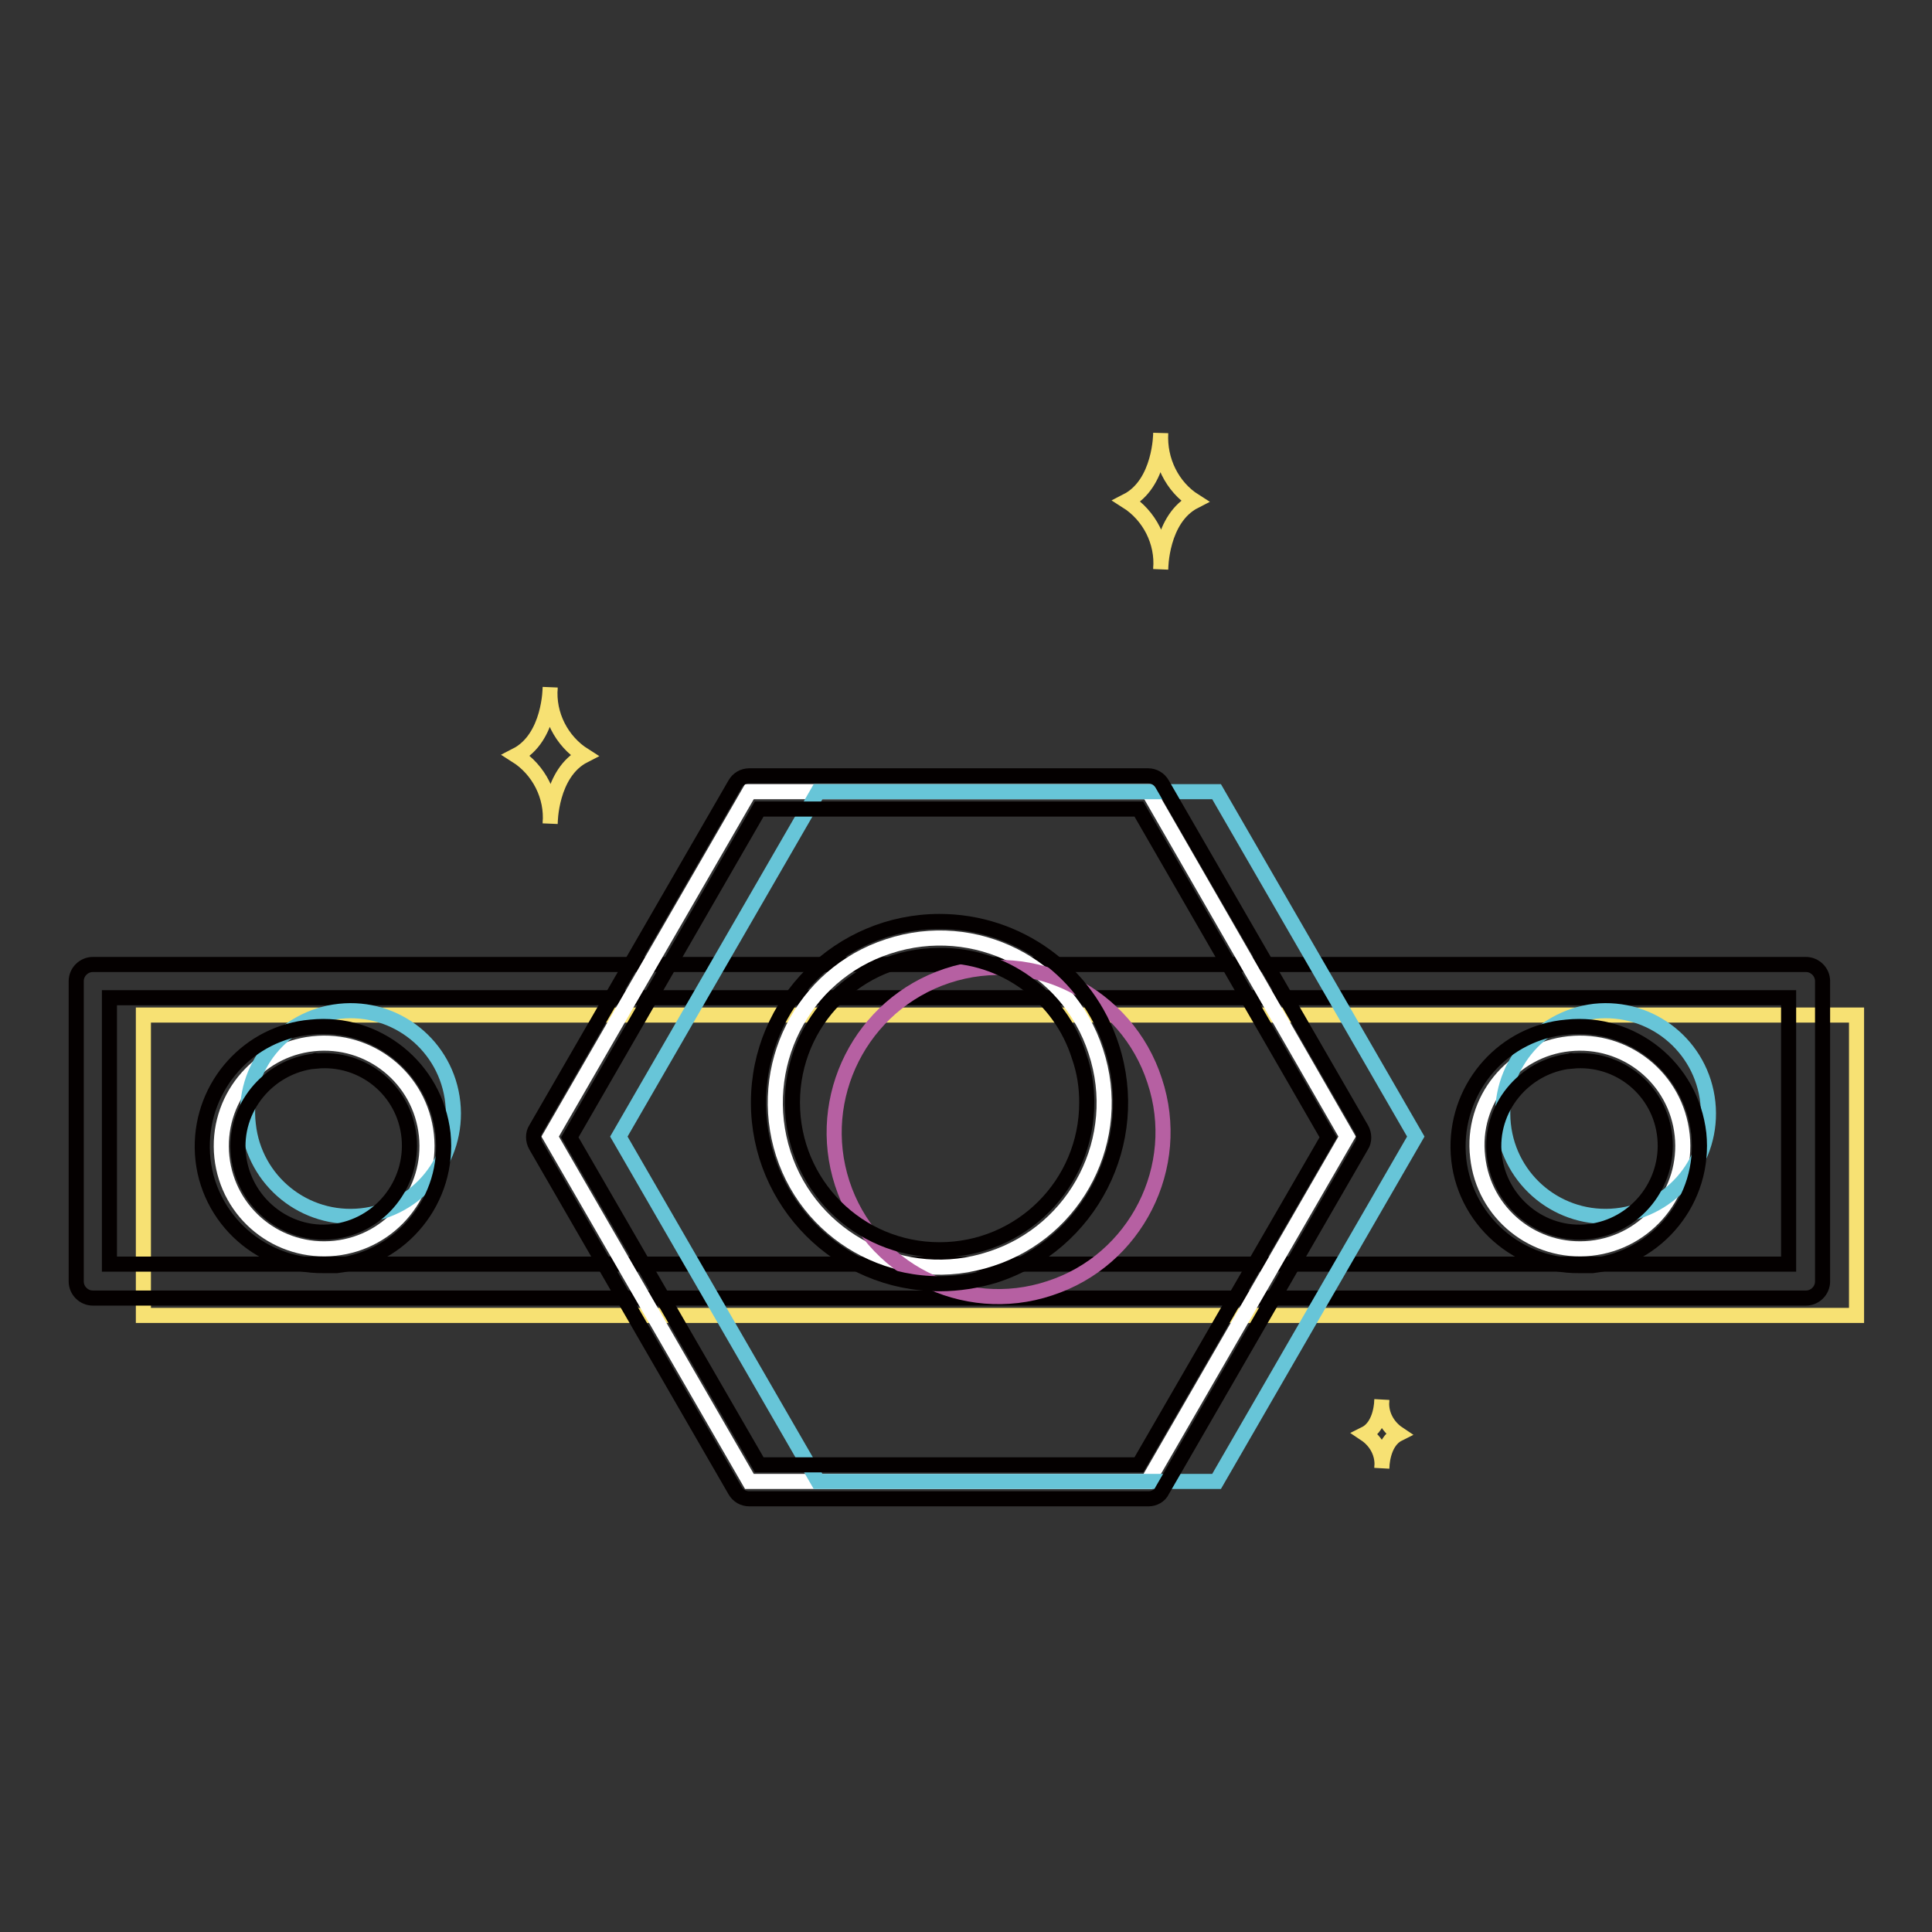 <?xml version="1.0" encoding="utf-8"?>
<!-- Svg Vector Icons : http://www.onlinewebfonts.com/icon -->
<!DOCTYPE svg PUBLIC "-//W3C//DTD SVG 1.1//EN" "http://www.w3.org/Graphics/SVG/1.1/DTD/svg11.dtd">
<svg version="1.1" xmlns="http://www.w3.org/2000/svg" xmlns:xlink="http://www.w3.org/1999/xlink" x="0px" y="0px" viewBox="0 0 256 256" enable-background="new 0 0 256 256" xml:space="preserve">
<rect x="0" y="0" width="256" height="256" fill="#333333" stroke="none"/>
<g> <path stroke-width="2" fill-opacity="0" stroke="#f7e173"  d="M19,134.5h227v39.8H19V134.5z"/> <path stroke-width="2" fill-opacity="0" stroke="#040000"  d="M239.3,172h-227c-1.2,0-2.2-1-2.2-2.2l0,0V130c0-1.2,1-2.2,2.2-2.2h227c1.2,0,2.2,1,2.2,2.2l0,0v39.8 C241.5,171,240.5,172,239.3,172L239.3,172z M14.5,167.5H237v-35.3H14.5V167.5z"/> <path stroke-width="2" fill-opacity="0" stroke="#f7e173"  d="M153.8,57.4c0,0,0,6.7-4.5,9c3,1.9,4.8,5.4,4.5,9c0,0,0-6.7,4.5-9C155.3,64.5,153.6,61,153.8,57.4z  M72.9,91.1c0,0,0,6.7-4.5,9c3,1.9,4.8,5.4,4.5,9c0,0,0-6.7,4.5-9C74.4,98.2,72.6,94.7,72.9,91.1z M183.1,185.5c0,0,0,3.4-2.2,4.5 c1.5,1,2.4,2.7,2.2,4.5c0,0,0-3.4,2.2-4.5C183.8,189,182.9,187.3,183.1,185.5z"/> <path stroke-width="2" fill-opacity="0" stroke="#ffffff"  d="M152.2,104.9H99.3l-26.4,45.7l26.4,45.7h52.8l26.4-45.7L152.2,104.9z"/> <path stroke-width="2" fill-opacity="0" stroke="#67c5d8"  d="M161.2,104.9h-52.8l-26.4,45.7l26.4,45.7h52.8l26.4-45.7L161.2,104.9z"/> <path stroke-width="2" fill-opacity="0" stroke="#040000"  d="M152.2,198.6H99.3c-0.8,0-1.5-0.4-1.9-1.1L71,151.8c-0.4-0.7-0.4-1.6,0-2.2l26.4-45.7 c0.4-0.7,1.1-1.1,1.9-1.1h52.8c0.8,0,1.5,0.4,1.9,1.1l26.4,45.7c0.4,0.7,0.4,1.6,0,2.2l-26.4,45.7 C153.7,198.2,152.9,198.6,152.2,198.6z M100.6,194.1h50.3l25.1-43.4l-25.1-43.5h-50.3l-25.1,43.5L100.6,194.1z"/> <path stroke-width="2" fill-opacity="0" stroke="#ffffff"  d="M103.8,152.9c3.7,11.4,16,17.7,27.5,13.9c11.4-3.7,17.7-16,13.9-27.5c0,0,0,0,0,0 c-3.7-11.4-16-17.7-27.5-13.9C106.3,129.1,100.1,141.4,103.8,152.9C103.8,152.9,103.8,152.9,103.8,152.9z"/> <path stroke-width="2" fill-opacity="0" stroke="#b660a2"  d="M111.6,156.8c3.7,11.4,16.1,17.7,27.5,13.9c11.4-3.7,17.7-16.1,13.9-27.5l0,0c-3.7-11.4-16-17.7-27.5-13.9 C114.1,133.1,107.9,145.4,111.6,156.8C111.6,156.8,111.6,156.8,111.6,156.8z"/> <path stroke-width="2" fill-opacity="0" stroke="#040000"  d="M124.5,170.1c-13.3,0-24-10.8-24-24c0-13.3,10.8-24,24-24c10.4,0,19.6,6.7,22.8,16.6 c4.1,12.6-2.8,26.2-15.5,30.3C129.5,169.7,127,170.1,124.5,170.1z M124.5,126.6c-10.8,0-19.5,8.7-19.5,19.5 c0,10.8,8.7,19.5,19.5,19.5c10.8,0,19.5-8.7,19.5-19.5c0-2.1-0.3-4.1-1-6.1C140.5,132,133,126.5,124.5,126.6z"/> <path stroke-width="2" fill-opacity="0" stroke="#ffffff"  d="M29.4,153.3c0.8,7.5,7.5,12.9,15,12.1c7.5-0.8,12.9-7.5,12.1-15l0,0c-0.8-7.5-7.5-12.9-15-12.1 C34,139.1,28.6,145.8,29.4,153.3z"/> <path stroke-width="2" fill-opacity="0" stroke="#67c5d8"  d="M32.9,149c0.8,7.5,7.5,12.9,15,12.1c7.5-0.8,12.9-7.5,12.1-15c0,0,0,0,0,0c-0.8-7.5-7.5-12.9-15-12.1 C37.5,134.8,32,141.5,32.9,149z"/> <path stroke-width="2" fill-opacity="0" stroke="#040000"  d="M42.9,167.7c-8.8,0.1-16-6.9-16.1-15.6c-0.1-8.3,6.2-15.3,14.4-16c8.7-0.9,16.5,5.4,17.5,14.1 c0.9,8.7-5.4,16.5-14.1,17.5C44.1,167.7,43.5,167.7,42.9,167.7L42.9,167.7z M41.7,140.6c-6.2,0.7-10.8,6.3-10.1,12.5 s6.3,10.8,12.5,10.1c6.2-0.7,10.7-6.3,10.1-12.5c-0.6-6.2-6.1-10.7-12.3-10.1C41.9,140.5,41.8,140.5,41.7,140.6z"/> <path stroke-width="2" fill-opacity="0" stroke="#ffffff"  d="M195.8,153.3c0.8,7.5,7.5,12.9,15,12.1c7.5-0.8,12.9-7.5,12.1-15l0,0c-0.8-7.5-7.5-12.9-15-12.1 C200.4,139.1,194.9,145.8,195.8,153.3z"/> <path stroke-width="2" fill-opacity="0" stroke="#67c5d8"  d="M199.2,149c0.8,7.5,7.5,12.9,15,12.1c7.5-0.8,12.9-7.5,12.1-15c-0.8-7.5-7.5-12.9-15-12.1 C203.8,134.9,198.4,141.6,199.2,149z"/> <path stroke-width="2" fill-opacity="0" stroke="#040000"  d="M209.3,167.7c-8.8,0.1-16-6.9-16.1-15.6c-0.1-8.3,6.2-15.3,14.4-16c8.7-0.9,16.5,5.4,17.5,14.1 c0.9,8.7-5.4,16.5-14.1,17.5C210.4,167.7,209.8,167.7,209.3,167.7L209.3,167.7z M208.1,140.6c-6.2,0.7-10.8,6.3-10.1,12.5 c0.7,6.2,6.3,10.8,12.5,10.1c6.2-0.7,10.7-6.3,10.1-12.5c-0.6-6.2-6.1-10.7-12.3-10.1C208.3,140.5,208.2,140.5,208.1,140.6z"/></g>
</svg>